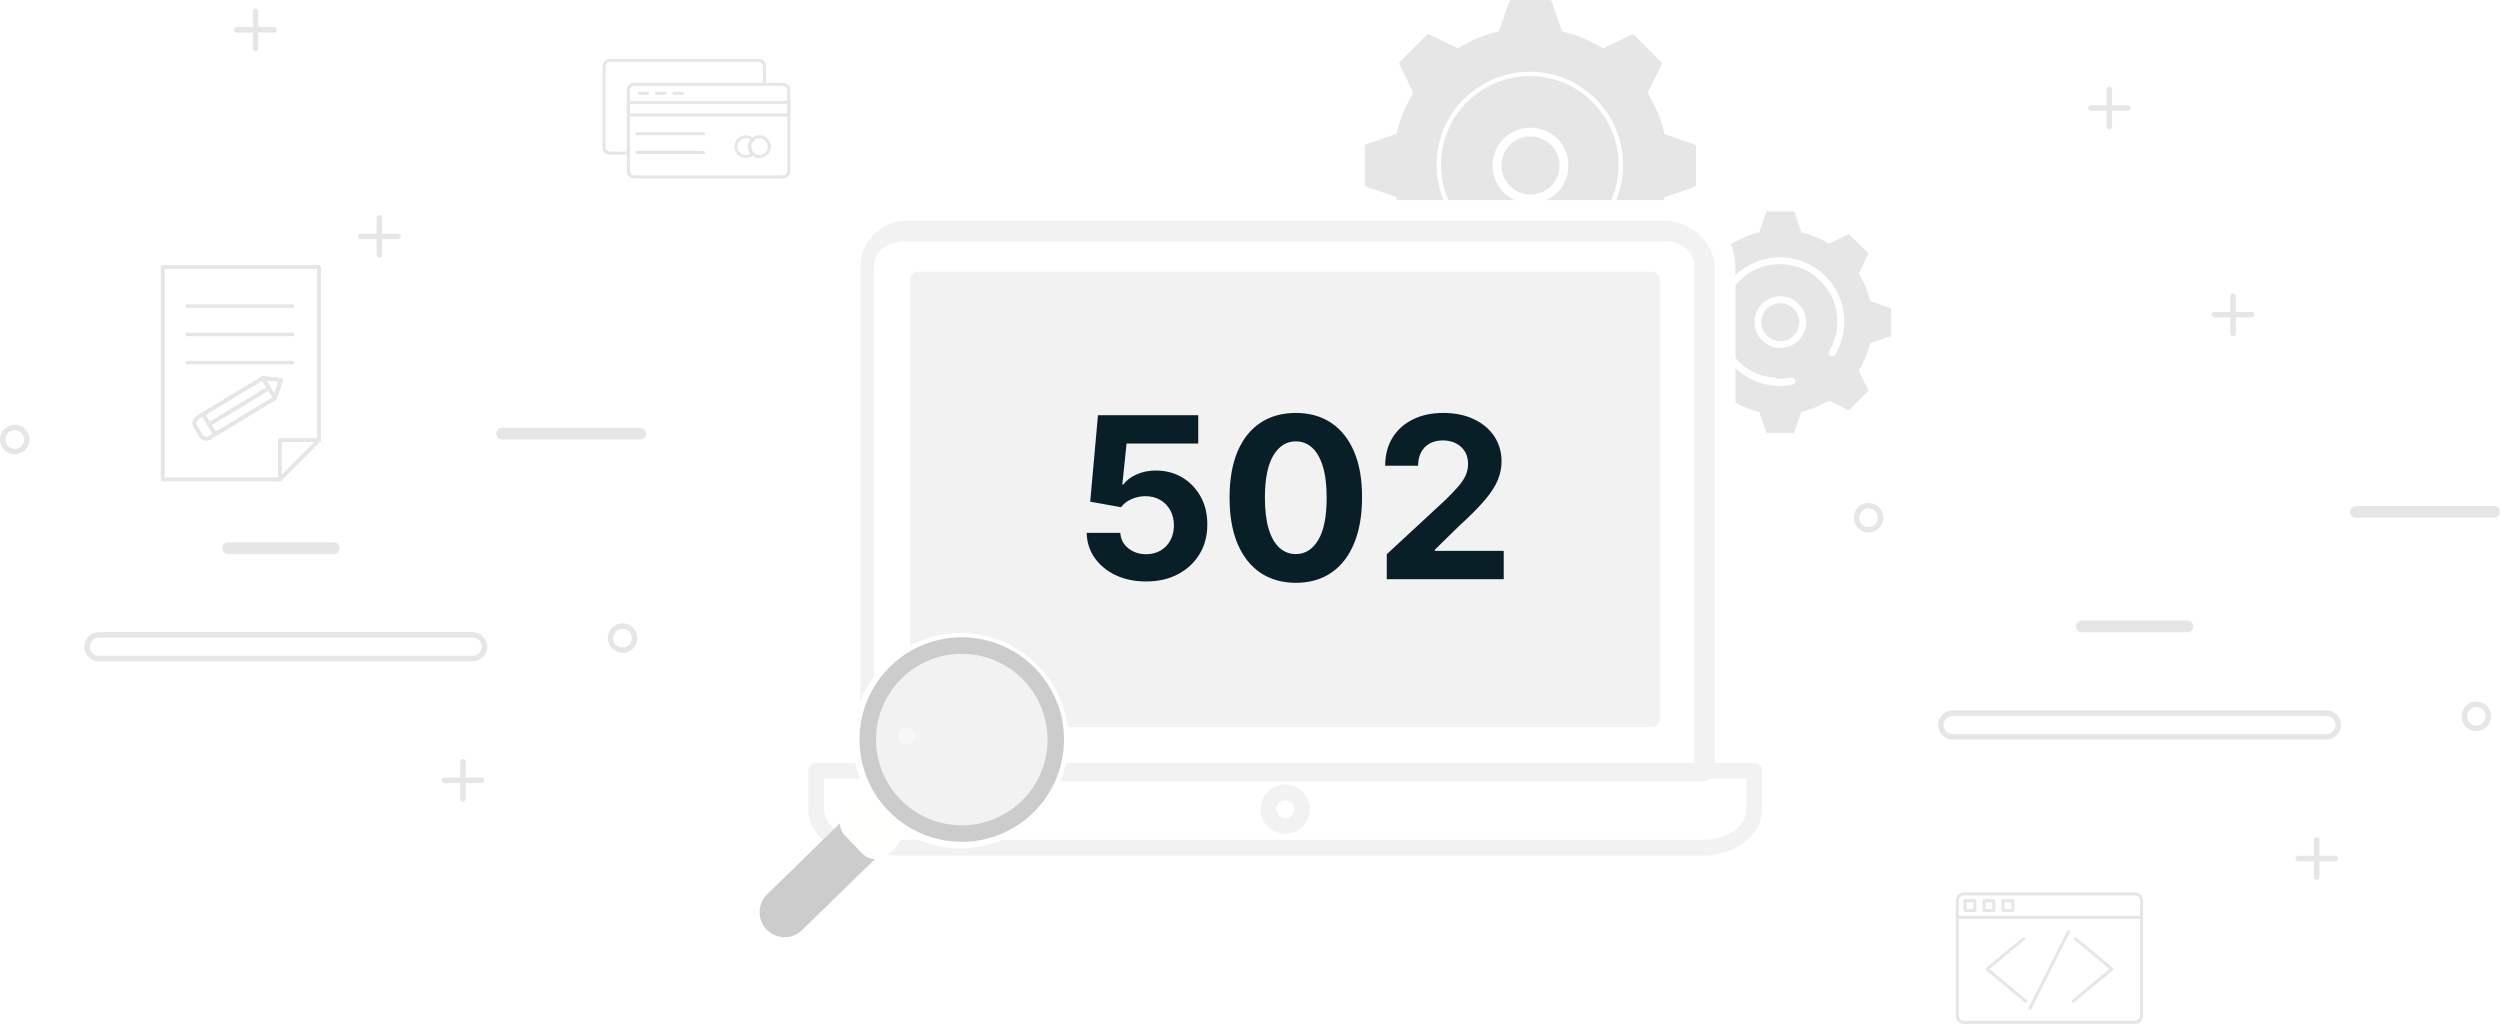 <svg width="769" height="315" viewBox="0 0 769 315" fill="none" xmlns="http://www.w3.org/2000/svg">
<path d="M524.037 239.495H266.604C265.279 239.495 264.185 238.422 264.185 237.076V82.481C264.185 74.343 270.789 67.739 278.906 67.739H511.714C519.831 67.739 526.435 74.343 526.435 82.481V237.076C526.435 238.401 525.362 239.495 524.016 239.495H524.037Z" fill="#F2F2F2"/>
<path d="M462.102 48.727C462.691 46.414 464.142 44.458 466.203 43.239C467.865 42.25 469.778 41.83 471.671 42.019C472.113 42.061 472.533 42.145 472.975 42.25C477.749 43.47 480.651 48.328 479.452 53.102C478.233 57.876 473.375 60.778 468.601 59.579C463.827 58.359 460.925 53.502 462.123 48.727H462.102Z" fill="#E6E6E6"/>
<path d="M419.831 45.089V56.698C419.831 57.035 420.041 57.329 420.356 57.455L429.484 60.61C430.535 65.131 432.323 69.379 434.699 73.228L430.451 81.914C430.304 82.208 430.367 82.587 430.598 82.818L438.8 91.02C439.031 91.251 439.41 91.314 439.704 91.167L448.411 86.94C452.239 89.316 456.487 91.104 461.008 92.177L464.163 101.325C464.268 101.64 464.583 101.851 464.92 101.851H476.529C476.865 101.851 477.16 101.64 477.286 101.325L480.44 92.198C484.962 91.146 489.21 89.358 493.059 86.982L501.744 91.23C502.039 91.377 502.417 91.314 502.649 91.083L510.85 82.881C511.082 82.65 511.145 82.271 510.998 81.977L506.771 73.27C509.147 69.443 510.935 65.194 512.007 60.673L521.155 57.518C521.471 57.413 521.681 57.098 521.681 56.761V45.152C521.681 44.816 521.471 44.522 521.155 44.395L512.028 41.241C510.977 36.719 509.189 32.471 506.813 28.622L511.061 19.937C511.208 19.642 511.145 19.264 510.913 19.033L502.712 10.831C502.48 10.599 502.102 10.536 501.807 10.684L493.101 14.911C489.273 12.534 485.025 10.747 480.503 9.674L477.349 0.526C477.244 0.21 476.928 0 476.592 0H464.983C464.646 0 464.352 0.21 464.226 0.526L461.071 9.653C456.55 10.704 452.302 12.492 448.453 14.868L439.767 10.62C439.473 10.473 439.094 10.536 438.863 10.768L430.661 18.97C430.43 19.201 430.367 19.579 430.514 19.874L434.741 28.58C432.365 32.408 430.577 36.656 429.505 41.178L420.356 44.332C420.041 44.437 419.831 44.753 419.831 45.089ZM450.346 30.452C455.772 25.047 462.964 22.061 470.619 22.061C486.434 22.061 499.284 34.953 499.263 50.746C499.263 51.714 499.221 52.702 499.115 53.649C498.695 57.834 497.349 61.851 495.183 65.468C494.993 65.783 494.573 65.888 494.257 65.699C494.026 65.552 493.9 65.3 493.921 65.047C493.921 64.942 493.963 64.858 494.005 64.774C496.066 61.346 497.328 57.497 497.748 53.523C497.833 52.597 497.896 51.672 497.896 50.746C497.896 35.689 485.677 23.428 470.598 23.407C463.301 23.407 456.445 26.246 451.271 31.398C446.771 35.878 444.037 41.661 443.406 47.907C443.301 48.833 443.259 49.779 443.259 50.704C443.259 56.088 444.815 61.114 447.507 65.342C452.344 72.955 460.861 78.023 470.556 78.023C472.512 78.023 474.447 77.813 476.339 77.413C476.697 77.329 477.075 77.56 477.139 77.939C477.139 78.002 477.139 78.086 477.139 78.149C477.118 78.444 476.907 78.675 476.613 78.738C476.508 78.759 476.381 78.78 476.276 78.801C476.213 78.801 476.15 78.822 476.108 78.843C476.108 78.843 476.066 78.843 476.045 78.843C474.552 79.138 473.017 79.306 471.481 79.348C471.166 79.348 470.85 79.348 470.556 79.348C469.568 79.348 468.579 79.306 467.612 79.201C461.071 78.528 454.993 75.668 450.283 70.936C444.878 65.51 441.892 58.318 441.892 50.662C441.892 49.674 441.934 48.685 442.039 47.718C442.712 41.178 445.572 35.1 450.304 30.389L450.346 30.452ZM469.589 62.524C469.021 62.461 468.474 62.376 467.906 62.229C461.681 60.652 457.896 54.301 459.473 48.055C460.23 45.026 462.123 42.503 464.815 40.904C467.486 39.306 470.619 38.843 473.648 39.621C479.873 41.199 483.658 47.55 482.081 53.796C480.651 59.474 475.246 63.112 469.61 62.545L469.589 62.524Z" fill="#E6E6E6"/>
<path d="M513.543 95.184V102.944C513.543 103.175 513.69 103.365 513.9 103.449L520.02 105.552C520.735 108.58 521.913 111.419 523.511 113.985L520.672 119.811C520.567 120.021 520.609 120.252 520.777 120.42L526.266 125.909C526.435 126.078 526.666 126.12 526.876 126.015L532.702 123.175C535.267 124.774 538.107 125.972 541.135 126.688L543.238 132.807C543.322 133.018 543.511 133.165 543.743 133.165H551.503C551.734 133.165 551.924 133.018 552.008 132.807L554.111 126.688C557.139 125.972 559.978 124.795 562.544 123.196L568.369 126.036C568.58 126.141 568.811 126.099 568.979 125.93L574.468 120.441C574.636 120.273 574.679 120.042 574.573 119.832L571.734 114.006C573.333 111.44 574.531 108.601 575.246 105.573L581.366 103.47C581.577 103.386 581.724 103.196 581.724 102.965V95.205C581.724 94.974 581.577 94.784 581.366 94.7L575.246 92.597C574.531 89.569 573.354 86.73 571.755 84.164L574.594 78.338C574.7 78.128 574.658 77.897 574.489 77.729L569 72.24C568.832 72.071 568.601 72.029 568.39 72.135L562.565 74.974C559.999 73.375 557.16 72.177 554.132 71.462L552.029 65.342C551.945 65.131 551.755 64.984 551.524 64.984H543.764C543.532 64.984 543.343 65.131 543.259 65.342L541.156 71.462C538.128 72.177 535.288 73.354 532.723 74.953L526.897 72.114C526.687 72.008 526.456 72.05 526.287 72.219L520.798 77.708C520.63 77.876 520.588 78.107 520.693 78.317L523.532 84.143C521.934 86.709 520.735 89.548 520.02 92.576L513.9 94.679C513.69 94.763 513.543 94.953 513.543 95.184ZM533.543 84.963C537.286 81.22 542.25 79.18 547.528 79.18C552.807 79.18 557.77 81.241 561.513 84.984C565.257 88.728 567.297 93.691 567.297 98.969C567.297 99.642 567.255 100.315 567.192 100.967C566.897 103.848 565.972 106.624 564.479 109.106C564.184 109.611 563.532 109.758 563.028 109.464C562.67 109.253 562.481 108.854 562.523 108.454C562.523 108.307 562.586 108.16 562.67 108.012C563.995 105.783 564.836 103.302 565.089 100.736C565.152 100.147 565.173 99.537 565.173 98.948C565.173 94.216 563.343 89.779 559.999 86.435C556.655 83.091 552.218 81.262 547.507 81.241C542.775 81.241 538.338 83.07 534.994 86.414C532.092 89.316 530.304 93.06 529.905 97.098C529.842 97.707 529.821 98.296 529.821 98.906C529.821 103.638 531.65 108.076 534.994 111.419C535.015 111.44 535.057 111.482 535.078 111.504C535.078 111.504 535.078 111.504 535.099 111.525C536.256 112.66 537.539 113.417 538.906 114.174C541.45 115.583 544.29 116.172 547.276 116.172C547.339 116.172 546.393 116.172 546.393 116.172V116.53C548.496 116.53 549.463 116.425 550.683 116.172C551.251 116.046 552.071 116.425 552.197 116.992C552.218 117.098 552.365 117.224 552.344 117.329C552.302 117.771 552.05 118.149 551.587 118.254C551.524 118.254 551.503 118.275 551.44 118.296C550.115 118.57 548.79 118.696 547.444 118.696C546.771 118.696 546.098 118.654 545.446 118.591C535.478 117.581 527.675 109.127 527.696 98.906C527.696 98.233 527.739 97.539 527.802 96.866C528.264 92.345 530.241 88.16 533.501 84.921L533.543 84.963ZM551.692 105.909C550.22 106.793 548.517 107.171 546.834 106.982C546.456 106.94 546.056 106.877 545.678 106.772C543.617 106.246 541.892 104.963 540.798 103.133C539.705 101.304 539.41 99.18 539.915 97.119C540.988 92.871 545.32 90.305 549.568 91.377C553.816 92.45 556.403 96.782 555.309 101.03C554.784 103.091 553.501 104.816 551.671 105.909H551.692Z" fill="#E6E6E6"/>
<path d="M542.607 102.082C541.808 100.736 541.577 99.18 541.955 97.666C542.67 94.826 545.383 92.997 548.201 93.291C548.475 93.312 548.769 93.375 549.043 93.439C552.155 94.238 554.069 97.413 553.27 100.547C552.891 102.061 551.945 103.323 550.599 104.122C549.253 104.921 547.697 105.152 546.182 104.774C544.668 104.395 543.406 103.449 542.607 102.103V102.082Z" fill="#E6E6E6"/>
<path d="M266.603 246.624C261.283 246.624 256.214 242.397 256.214 237.076V82.481C256.214 70.368 266.814 61.556 278.927 61.556H511.734C523.848 61.556 533.816 70.368 533.816 82.481V237.076C533.816 242.397 529.358 246.624 524.037 246.624H266.603Z" fill="white"/>
<path d="M240.904 54.911H195.036C193.817 54.911 192.828 53.922 192.828 52.702V27.676C192.828 26.456 193.817 25.468 195.036 25.468H240.904C242.124 25.468 243.112 26.456 243.112 27.676V52.702C243.112 53.922 242.124 54.911 240.904 54.911ZM195.036 26.414C194.342 26.414 193.774 26.982 193.774 27.676V52.702C193.774 53.396 194.342 53.964 195.036 53.964H240.904C241.598 53.964 242.166 53.396 242.166 52.702V27.676C242.166 26.982 241.598 26.414 240.904 26.414H195.036Z" fill="#E6E6E6"/>
<path d="M242.649 35.836H193.312C193.059 35.836 192.828 35.626 192.828 35.352V31.525C192.828 31.272 193.038 31.041 193.312 31.041H242.649C242.902 31.041 243.133 31.251 243.133 31.525V35.352C243.133 35.605 242.923 35.836 242.649 35.836ZM193.774 34.89H242.166V32.008H193.774V34.89Z" fill="#E6E6E6"/>
<path d="M229.4 48.622C227.465 48.622 225.888 47.045 225.888 45.11C225.888 43.175 227.465 41.598 229.4 41.598C230.325 41.598 231.187 41.956 231.839 42.587C231.923 42.671 231.987 42.797 231.987 42.923C231.987 43.049 231.923 43.175 231.839 43.26C231.335 43.743 231.061 44.416 231.061 45.11C231.061 45.804 231.335 46.477 231.86 46.961C231.944 47.045 232.008 47.171 232.008 47.297C232.008 47.424 231.944 47.55 231.86 47.634C231.208 48.265 230.346 48.601 229.421 48.601L229.4 48.622ZM229.4 42.545C227.991 42.545 226.834 43.701 226.834 45.11C226.834 46.519 227.991 47.676 229.4 47.676C229.905 47.676 230.409 47.529 230.809 47.255C230.346 46.646 230.094 45.91 230.094 45.11C230.094 44.311 230.346 43.575 230.83 42.965C230.409 42.692 229.926 42.545 229.421 42.545H229.4Z" fill="#E6E6E6"/>
<path d="M233.606 48.622C231.671 48.622 230.094 47.045 230.094 45.11C230.094 43.175 231.671 41.598 233.606 41.598C235.541 41.598 237.118 43.175 237.118 45.11C237.118 47.045 235.541 48.622 233.606 48.622ZM233.606 42.545C232.197 42.545 231.04 43.701 231.04 45.11C231.04 46.519 232.197 47.676 233.606 47.676C235.015 47.676 236.172 46.519 236.172 45.11C236.172 43.701 235.015 42.545 233.606 42.545Z" fill="#E6E6E6"/>
<path d="M216.403 41.619H195.899C195.646 41.619 195.415 41.409 195.415 41.136C195.415 40.862 195.625 40.652 195.899 40.652H216.403C216.656 40.652 216.887 40.862 216.887 41.136C216.887 41.409 216.677 41.619 216.403 41.619Z" fill="#E6E6E6"/>
<path d="M216.403 47.361H195.899C195.646 47.361 195.415 47.15 195.415 46.877C195.415 46.603 195.625 46.393 195.899 46.393H216.403C216.656 46.393 216.887 46.603 216.887 46.877C216.887 47.15 216.677 47.361 216.403 47.361Z" fill="#E6E6E6"/>
<path d="M199.221 29.211H196.635C196.382 29.211 196.151 29.001 196.151 28.728C196.151 28.454 196.361 28.244 196.635 28.244H199.221C199.474 28.244 199.705 28.454 199.705 28.728C199.705 29.001 199.495 29.211 199.221 29.211Z" fill="#E6E6E6"/>
<path d="M204.563 29.211H201.976C201.724 29.211 201.493 29.001 201.493 28.728C201.493 28.454 201.703 28.244 201.976 28.244H204.563C204.815 28.244 205.047 28.454 205.047 28.728C205.047 29.001 204.837 29.211 204.563 29.211Z" fill="#E6E6E6"/>
<path d="M209.884 29.211H207.297C207.045 29.211 206.813 29.001 206.813 28.728C206.813 28.454 207.024 28.244 207.297 28.244H209.884C210.136 28.244 210.368 28.454 210.368 28.728C210.368 29.001 210.157 29.211 209.884 29.211Z" fill="#E6E6E6"/>
<path d="M193.291 47.571H187.55C186.33 47.571 185.341 46.583 185.341 45.363V20.337C185.341 19.117 186.33 18.128 187.55 18.128H233.417C234.637 18.128 235.625 19.117 235.625 20.337V25.931C235.625 26.183 235.415 26.414 235.141 26.414H195.015C194.321 26.414 193.753 26.982 193.753 27.676V47.087C193.753 47.34 193.543 47.571 193.27 47.571H193.291ZM187.55 19.075C186.856 19.075 186.288 19.642 186.288 20.337V45.363C186.288 46.057 186.856 46.625 187.55 46.625H192.807V27.676C192.807 26.456 193.796 25.468 195.015 25.468H234.679V20.358C234.679 19.663 234.111 19.096 233.417 19.096H187.55V19.075Z" fill="#E6E6E6"/>
<path d="M4.543 139.748C2.04 139.748 0 137.708 0 135.205C0 132.702 2.04 130.662 4.543 130.662C7.045 130.662 9.085 132.702 9.085 135.205C9.085 137.708 7.045 139.748 4.543 139.748ZM4.543 132.324C2.965 132.324 1.661 133.607 1.661 135.205C1.661 136.803 2.944 138.086 4.543 138.086C6.141 138.086 7.424 136.803 7.424 135.205C7.424 133.607 6.141 132.324 4.543 132.324Z" fill="#E6E6E6"/>
<path d="M191.504 200.82C189.001 200.82 186.961 198.78 186.961 196.277C186.961 193.775 189.001 191.735 191.504 191.735C194.006 191.735 196.046 193.775 196.046 196.277C196.046 198.78 194.006 200.82 191.504 200.82ZM191.504 193.396C189.926 193.396 188.622 194.679 188.622 196.277C188.622 197.876 189.905 199.158 191.504 199.158C193.102 199.158 194.385 197.876 194.385 196.277C194.385 194.679 193.102 193.396 191.504 193.396Z" fill="#E6E6E6"/>
<path d="M142.397 246.603C141.935 246.603 141.556 246.225 141.556 245.762V234.279C141.556 233.817 141.935 233.438 142.397 233.438C142.86 233.438 143.239 233.817 143.239 234.279V245.762C143.239 246.225 142.86 246.603 142.397 246.603Z" fill="#E6E6E6"/>
<path d="M148.139 240.862H136.656C136.193 240.862 135.815 240.483 135.815 240.021C135.815 239.558 136.193 239.179 136.656 239.179H148.139C148.601 239.179 148.98 239.558 148.98 240.021C148.98 240.483 148.601 240.862 148.139 240.862Z" fill="#E6E6E6"/>
<path d="M116.677 79.327C116.214 79.327 115.836 78.948 115.836 78.486V67.003C115.836 66.54 116.214 66.162 116.677 66.162C117.14 66.162 117.518 66.54 117.518 67.003V78.486C117.518 78.948 117.14 79.327 116.677 79.327Z" fill="#E6E6E6"/>
<path d="M122.419 73.585H110.936C110.473 73.585 110.095 73.207 110.095 72.744C110.095 72.282 110.473 71.903 110.936 71.903H122.419C122.881 71.903 123.26 72.282 123.26 72.744C123.26 73.207 122.881 73.585 122.419 73.585Z" fill="#E6E6E6"/>
<path d="M78.612 15.773C78.15 15.773 77.771 15.394 77.771 14.932V3.449C77.771 2.986 78.15 2.608 78.612 2.608C79.075 2.608 79.453 2.986 79.453 3.449V14.932C79.453 15.394 79.075 15.773 78.612 15.773Z" fill="#E6E6E6"/>
<path d="M84.353 10.01H72.871C72.408 10.01 72.029 9.632 72.029 9.169C72.029 8.707 72.408 8.328 72.871 8.328H84.353C84.816 8.328 85.194 8.707 85.194 9.169C85.194 9.632 84.816 10.01 84.353 10.01Z" fill="#E6E6E6"/>
<path d="M145.405 203.406H30.41C27.95 203.406 25.931 201.409 25.931 198.927C25.931 196.445 27.929 194.448 30.41 194.448H145.384C147.844 194.448 149.863 196.445 149.863 198.927C149.863 201.409 147.865 203.406 145.384 203.406H145.405ZM30.431 196.13C28.875 196.13 27.634 197.392 27.634 198.927C27.634 200.462 28.896 201.724 30.431 201.724H145.405C146.961 201.724 148.202 200.462 148.202 198.927C148.202 197.392 146.94 196.13 145.405 196.13H30.41H30.431Z" fill="#E6E6E6"/>
<path d="M196.95 135.205H154.448C153.438 135.205 152.639 134.385 152.639 133.396C152.639 132.387 153.459 131.588 154.448 131.588H196.95C197.96 131.588 198.759 132.408 198.759 133.396C198.759 134.406 197.939 135.205 196.95 135.205Z" fill="#E6E6E6"/>
<path d="M102.671 170.431H70.158C69.148 170.431 68.349 169.611 68.349 168.622C68.349 167.613 69.169 166.814 70.158 166.814H102.671C103.68 166.814 104.479 167.634 104.479 168.622C104.479 169.632 103.659 170.431 102.671 170.431Z" fill="#E6E6E6"/>
<path d="M86.077 148.033C85.783 148.033 85.509 147.781 85.509 147.487V135.415C85.509 135.121 85.762 134.868 86.056 134.868H98.064C98.233 134.868 98.38 134.932 98.485 135.058C98.674 135.268 98.674 135.604 98.485 135.815L86.477 147.865C86.477 147.865 86.245 148.033 86.098 148.033H86.077ZM86.603 135.962V146.183L96.782 135.962H86.603Z" fill="#E6E6E6"/>
<path d="M86.077 148.033H50.031C49.737 148.033 49.484 147.781 49.484 147.487V82.124C49.484 81.829 49.737 81.577 50.031 81.577H98.086C98.38 81.577 98.633 81.829 98.633 82.124V135.415C98.633 135.71 98.38 135.962 98.086 135.962H86.624V147.487C86.624 147.781 86.372 148.033 86.077 148.033ZM50.578 146.94H85.531V135.415C85.531 135.121 85.783 134.868 86.077 134.868H97.539V82.671H50.578V146.94ZM63.47 135.499C62.628 135.499 61.808 135.079 61.325 134.301L59.6 131.419C59.264 130.852 59.158 130.179 59.306 129.527C59.474 128.875 59.873 128.328 60.441 127.991L80.546 115.815C80.546 115.815 80.778 115.731 80.883 115.731L86.498 116.319C86.666 116.319 86.813 116.425 86.898 116.572C86.982 116.719 87.003 116.887 86.961 117.035L85.089 122.629C85.047 122.755 84.963 122.86 84.858 122.923L66.477 134.069C66.477 134.069 66.435 134.09 66.414 134.09L64.752 135.1C64.353 135.352 63.911 135.457 63.47 135.457V135.499ZM80.967 116.866L61.009 128.938C60.694 129.127 60.462 129.442 60.378 129.8C60.294 130.158 60.336 130.536 60.525 130.852L62.25 133.733C62.649 134.385 63.512 134.595 64.164 134.195L65.867 133.144C65.867 133.144 65.909 133.123 65.93 133.102L84.1 122.103L85.678 117.35L80.925 116.845L80.967 116.866Z" fill="#E6E6E6"/>
<path d="M84.584 123.028C84.395 123.028 84.227 122.923 84.122 122.755L80.378 116.572C80.273 116.404 80.273 116.172 80.378 116.004C80.483 115.836 80.694 115.731 80.904 115.752L86.519 116.34C86.687 116.34 86.835 116.446 86.919 116.593C87.003 116.74 87.024 116.908 86.982 117.055L85.11 122.65C85.047 122.86 84.858 122.986 84.647 123.028C84.647 123.028 84.605 123.028 84.584 123.028ZM81.871 116.95L84.437 121.177L85.72 117.35L81.892 116.95H81.871Z" fill="#E6E6E6"/>
<path d="M66.204 134.174C66.014 134.174 65.825 134.069 65.72 133.922L63.848 130.83C63.743 130.662 63.743 130.452 63.848 130.284C63.911 130.179 63.996 130.094 64.101 130.052L82.439 118.948C82.566 118.864 82.713 118.843 82.86 118.885C83.007 118.927 83.112 119.011 83.196 119.138L85.068 122.229C85.215 122.481 85.131 122.818 84.879 122.986L66.498 134.132C66.498 134.132 66.309 134.216 66.225 134.216L66.204 134.174ZM65.068 130.725L66.372 132.87L83.827 122.292L82.523 120.126L65.068 130.704V130.725Z" fill="#E6E6E6"/>
<path d="M64.311 131.083C64.121 131.083 63.932 130.978 63.827 130.809L61.976 127.739C61.913 127.634 61.871 127.508 61.892 127.36C61.913 127.192 61.997 127.045 62.145 126.961L80.546 115.815C80.799 115.647 81.135 115.731 81.303 116.004L83.175 119.096C83.259 119.222 83.28 119.369 83.238 119.516C83.196 119.663 83.112 119.768 82.986 119.853L64.584 130.999C64.584 130.999 64.395 131.083 64.311 131.083ZM63.175 127.613L64.479 129.779L81.934 119.201L80.63 117.035L63.175 127.613Z" fill="#E6E6E6"/>
<path d="M63.47 135.499C62.629 135.499 61.808 135.079 61.325 134.301L59.6 131.419C59.264 130.852 59.158 130.179 59.306 129.527C59.474 128.875 59.873 128.328 60.441 127.991L62.145 126.961C62.355 126.835 62.65 126.856 62.818 127.045C62.839 127.066 62.881 127.108 62.902 127.15L66.645 133.312C66.793 133.565 66.729 133.901 66.477 134.069L64.753 135.121C64.353 135.373 63.911 135.478 63.47 135.478V135.499ZM62.25 128.181L61.009 128.938C60.694 129.127 60.462 129.443 60.378 129.8C60.294 130.158 60.336 130.536 60.525 130.852L62.25 133.733C62.65 134.385 63.512 134.595 64.164 134.195L65.404 133.438L63.953 131.041L62.229 128.181H62.25Z" fill="#E6E6E6"/>
<path d="M86.077 148.033H50.031C49.737 148.033 49.484 147.781 49.484 147.487V82.124C49.484 81.829 49.737 81.577 50.031 81.577H98.086C98.38 81.577 98.633 81.829 98.633 82.124V135.415C98.633 135.71 98.38 135.962 98.086 135.962H86.624V147.487C86.624 147.781 86.372 148.033 86.077 148.033ZM50.578 146.94H85.531V135.415C85.531 135.121 85.783 134.868 86.077 134.868H97.539V82.671H50.578V146.94Z" fill="#E6E6E6"/>
<path d="M86.077 148.033C85.93 148.033 85.804 147.97 85.699 147.865C85.488 147.655 85.488 147.297 85.699 147.087L97.707 135.037C97.917 134.826 98.275 134.826 98.485 135.037C98.696 135.247 98.696 135.604 98.485 135.815L86.477 147.865C86.372 147.97 86.225 148.033 86.098 148.033H86.077Z" fill="#E6E6E6"/>
<path d="M89.947 94.721H57.581C57.286 94.721 57.034 94.469 57.034 94.174C57.034 93.88 57.286 93.628 57.581 93.628H89.947C90.241 93.628 90.494 93.88 90.494 94.174C90.494 94.469 90.241 94.721 89.947 94.721Z" fill="#E6E6E6"/>
<path d="M89.947 103.407H57.581C57.286 103.407 57.034 103.154 57.034 102.86C57.034 102.565 57.286 102.313 57.581 102.313H89.947C90.241 102.313 90.494 102.565 90.494 102.86C90.494 103.154 90.241 103.407 89.947 103.407Z" fill="#E6E6E6"/>
<path d="M89.947 112.071H57.581C57.286 112.071 57.034 111.819 57.034 111.525C57.034 111.23 57.286 110.978 57.581 110.978H89.947C90.241 110.978 90.494 111.23 90.494 111.525C90.494 111.819 90.241 112.071 89.947 112.071Z" fill="#E6E6E6"/>
<path d="M63.47 135.499C62.629 135.499 61.808 135.079 61.325 134.3L59.6 131.419C59.264 130.851 59.158 130.179 59.306 129.527C59.474 128.875 59.873 128.328 60.441 127.991L80.546 115.815C80.546 115.815 80.778 115.731 80.883 115.731L86.498 116.319C86.666 116.319 86.814 116.425 86.898 116.572C86.982 116.719 87.003 116.887 86.961 117.034L85.089 122.629C85.047 122.755 84.963 122.86 84.858 122.923L66.477 134.069C66.477 134.069 66.435 134.09 66.414 134.09L64.753 135.1C64.353 135.352 63.911 135.457 63.47 135.457V135.499ZM80.967 116.866L61.009 128.938C60.694 129.127 60.462 129.442 60.378 129.8C60.294 130.157 60.336 130.536 60.525 130.851L62.25 133.733C62.65 134.385 63.512 134.595 64.164 134.195L65.867 133.144C65.867 133.144 65.909 133.123 65.93 133.102L84.101 122.103L85.678 117.35L80.925 116.845L80.967 116.866Z" fill="#E6E6E6"/>
<path d="M66.204 134.174C66.057 134.174 65.951 134.132 65.846 134.048C65.804 134.006 65.762 133.964 65.72 133.922L61.977 127.739C61.83 127.487 61.914 127.15 62.166 126.982C62.418 126.835 62.755 126.919 62.923 127.171L66.624 133.291C66.624 133.291 66.751 133.501 66.751 133.628C66.751 133.922 66.498 134.174 66.204 134.174Z" fill="#E6E6E6"/>
<path d="M84.584 123.028C84.395 123.028 84.227 122.944 84.121 122.755L80.378 116.572C80.231 116.319 80.294 115.983 80.567 115.815C80.82 115.668 81.156 115.731 81.324 116.004L85.068 122.187C85.215 122.439 85.131 122.776 84.879 122.944C84.794 123.007 84.689 123.028 84.605 123.028H84.584Z" fill="#E6E6E6"/>
<path d="M64.311 131.083C64.122 131.083 63.953 130.999 63.848 130.809C63.701 130.557 63.764 130.221 64.038 130.052L82.439 118.906C82.692 118.738 83.028 118.822 83.196 119.095C83.344 119.348 83.28 119.684 83.007 119.853L64.605 130.999C64.605 130.999 64.416 131.083 64.332 131.083H64.311Z" fill="#E6E6E6"/>
<path d="M574.763 163.806C572.261 163.806 570.221 161.766 570.221 159.264C570.221 156.761 572.261 154.721 574.763 154.721C577.266 154.721 579.306 156.761 579.306 159.264C579.306 161.766 577.266 163.806 574.763 163.806ZM574.763 156.383C573.186 156.383 571.882 157.665 571.882 159.264C571.882 160.862 573.165 162.145 574.763 162.145C576.362 162.145 577.644 160.862 577.644 159.264C577.644 157.665 576.362 156.383 574.763 156.383Z" fill="#E6E6E6"/>
<path d="M761.724 224.879C759.221 224.879 757.181 222.839 757.181 220.336C757.181 217.834 759.221 215.794 761.724 215.794C764.226 215.794 766.266 217.834 766.266 220.336C766.266 222.839 764.226 224.879 761.724 224.879ZM761.724 217.455C760.146 217.455 758.843 218.738 758.843 220.336C758.843 221.935 760.125 223.217 761.724 223.217C763.322 223.217 764.605 221.935 764.605 220.336C764.605 218.738 763.322 217.455 761.724 217.455Z" fill="#E6E6E6"/>
<path d="M712.618 270.662C712.155 270.662 711.777 270.284 711.777 269.821V258.338C711.777 257.876 712.155 257.497 712.618 257.497C713.081 257.497 713.459 257.876 713.459 258.338V269.821C713.459 270.284 713.081 270.662 712.618 270.662Z" fill="#E6E6E6"/>
<path d="M718.359 264.921H706.876C706.414 264.921 706.035 264.542 706.035 264.08C706.035 263.617 706.414 263.238 706.876 263.238H718.359C718.822 263.238 719.2 263.617 719.2 264.08C719.2 264.542 718.822 264.921 718.359 264.921Z" fill="#E6E6E6"/>
<path d="M686.898 103.407C686.435 103.407 686.057 103.028 686.057 102.566V91.083C686.057 90.62 686.435 90.242 686.898 90.242C687.361 90.242 687.739 90.62 687.739 91.083V102.566C687.739 103.028 687.361 103.407 686.898 103.407Z" fill="#E6E6E6"/>
<path d="M692.639 97.644H681.157C680.694 97.644 680.315 97.266 680.315 96.803C680.315 96.341 680.694 95.962 681.157 95.962H692.639C693.102 95.962 693.481 96.341 693.481 96.803C693.481 97.266 693.102 97.644 692.639 97.644Z" fill="#E6E6E6"/>
<path d="M648.832 39.832C648.369 39.832 647.991 39.453 647.991 38.99V27.508C647.991 27.045 648.369 26.667 648.832 26.667C649.295 26.667 649.673 27.045 649.673 27.508V38.99C649.673 39.453 649.295 39.832 648.832 39.832Z" fill="#E6E6E6"/>
<path d="M654.573 34.09H643.091C642.628 34.09 642.25 33.712 642.25 33.249C642.25 32.786 642.628 32.408 643.091 32.408H654.573C655.036 32.408 655.415 32.786 655.415 33.249C655.415 33.712 655.036 34.09 654.573 34.09Z" fill="#E6E6E6"/>
<path d="M715.625 227.487H600.651C598.191 227.487 596.172 225.489 596.172 223.007C596.172 220.525 598.17 218.528 600.651 218.528H715.625C718.085 218.528 720.104 220.525 720.104 223.007C720.104 225.489 718.106 227.487 715.625 227.487ZM600.651 220.21C599.095 220.21 597.854 221.472 597.854 223.007C597.854 224.542 599.116 225.804 600.651 225.804H715.625C717.181 225.804 718.422 224.542 718.422 223.007C718.422 221.472 717.16 220.21 715.625 220.21H600.651Z" fill="#E6E6E6"/>
<path d="M767.171 159.264H724.668C723.659 159.264 722.86 158.444 722.86 157.455C722.86 156.446 723.68 155.647 724.668 155.647H767.171C768.181 155.647 768.98 156.467 768.98 157.455C768.98 158.465 768.16 159.264 767.171 159.264Z" fill="#E6E6E6"/>
<path d="M672.891 194.49H640.378C639.368 194.49 638.569 193.67 638.569 192.681C638.569 191.672 639.389 190.873 640.378 190.873H672.891C673.9 190.873 674.7 191.693 674.7 192.681C674.7 193.691 673.879 194.49 672.891 194.49Z" fill="#E6E6E6"/>
<path d="M656.718 314.973H604.1C602.712 314.973 601.598 313.838 601.598 312.471V276.992C601.598 275.604 602.712 274.49 604.1 274.49H656.718C658.106 274.49 659.221 275.625 659.221 276.992V312.471C659.221 313.859 658.106 314.973 656.718 314.973ZM604.1 275.415C603.238 275.415 602.544 276.109 602.544 276.971V312.45C602.544 313.312 603.238 314.006 604.1 314.006H656.718C657.581 314.006 658.275 313.312 658.275 312.45V276.971C658.275 276.109 657.581 275.415 656.718 275.415H604.1Z" fill="#E6E6E6"/>
<path d="M658.758 282.671H602.081C601.829 282.671 601.598 282.46 601.598 282.187C601.598 281.914 601.808 281.703 602.081 281.703H658.758C659.011 281.703 659.242 281.914 659.242 282.187C659.242 282.46 659.032 282.671 658.758 282.671Z" fill="#E6E6E6"/>
<path d="M607.465 280.547H604.457C604.205 280.547 603.974 280.336 603.974 280.063V277.055C603.974 276.803 604.184 276.572 604.457 276.572H607.465C607.717 276.572 607.948 276.782 607.948 277.055V280.063C607.948 280.315 607.738 280.547 607.465 280.547ZM604.941 279.6H607.002V277.539H604.941V279.6Z" fill="#E6E6E6"/>
<path d="M613.291 280.547H610.305C610.052 280.547 609.821 280.336 609.821 280.063V277.055C609.821 276.803 610.031 276.572 610.305 276.572H613.291C613.543 276.572 613.775 276.782 613.775 277.055V280.063C613.775 280.315 613.564 280.547 613.291 280.547ZM610.767 279.6H612.807V277.539H610.767V279.6Z" fill="#E6E6E6"/>
<path d="M619.116 280.547H616.108C615.856 280.547 615.625 280.336 615.625 280.063V277.055C615.625 276.803 615.835 276.572 616.108 276.572H619.116C619.368 276.572 619.599 276.782 619.599 277.055V280.063C619.599 280.315 619.389 280.547 619.116 280.547ZM616.592 279.6H618.632V277.539H616.592V279.6Z" fill="#E6E6E6"/>
<path d="M623.091 308.433C622.986 308.433 622.881 308.391 622.797 308.328L610.914 298.443C610.809 298.359 610.746 298.212 610.746 298.086C610.746 297.96 610.809 297.812 610.914 297.728L622.166 288.37C622.376 288.201 622.67 288.223 622.839 288.433C623.007 288.643 622.986 288.938 622.776 289.106L611.966 298.086L623.406 307.613C623.617 307.781 623.638 308.075 623.469 308.286C623.385 308.391 623.238 308.454 623.112 308.454L623.091 308.433Z" fill="#E6E6E6"/>
<path d="M637.727 308.433C637.601 308.433 637.454 308.37 637.37 308.265C637.202 308.054 637.223 307.76 637.433 307.592L648.874 298.065L638.064 289.085C637.854 288.917 637.833 288.622 638.001 288.412C638.169 288.202 638.464 288.18 638.674 288.349L649.925 297.707C650.03 297.791 650.093 297.939 650.093 298.065C650.093 298.191 650.03 298.338 649.925 298.422L638.043 308.307C638.043 308.307 637.854 308.412 637.749 308.412L637.727 308.433Z" fill="#E6E6E6"/>
<path d="M624.479 310.557C624.479 310.557 624.332 310.557 624.269 310.515C624.037 310.389 623.932 310.115 624.058 309.884L635.835 286.393C635.962 286.162 636.235 286.056 636.466 286.183C636.698 286.309 636.803 286.582 636.677 286.814L624.9 310.305C624.816 310.473 624.647 310.557 624.479 310.557Z" fill="#E6E6E6"/>
<path d="M511.713 67.865H278.906C270.788 67.865 264.605 74.364 264.605 82.481V237.076C264.605 238.401 265.257 240.315 266.582 240.315H524.016C525.341 240.315 527.486 238.422 527.486 237.076V82.481C527.486 74.343 519.831 67.865 511.713 67.865ZM521.177 236.109H268.811V82.481C268.811 77.014 273.438 74.174 278.906 74.174H511.713C517.181 74.174 521.177 77.014 521.177 82.481V236.109Z" fill="#F2F2F2"/>
<path d="M508.138 83.575H282.418C281.083 83.575 280 84.658 280 85.993V221.24C280 222.576 281.083 223.659 282.418 223.659H508.138C509.474 223.659 510.557 222.576 510.557 221.24V85.993C510.557 84.658 509.474 83.575 508.138 83.575Z" fill="#F2F2F2"/>
<path d="M524.059 263.154H266.604C256.698 263.154 248.644 256.761 248.644 248.917V237.097C248.644 235.773 249.716 234.679 251.062 234.679H539.6C540.925 234.679 542.019 235.752 542.019 237.097V248.917C542.019 256.761 533.964 263.154 524.08 263.154H524.059ZM253.481 239.495V248.917C253.481 254.027 259.495 258.338 266.625 258.338H524.08C531.188 258.338 537.203 254.027 537.203 248.917V239.495H253.481Z" fill="#F2F2F2"/>
<path d="M395.331 256.487C391.167 256.487 387.76 253.08 387.76 248.895C387.76 244.71 391.167 241.324 395.331 241.324C399.495 241.324 402.923 244.731 402.923 248.895C402.923 253.059 399.516 256.487 395.331 256.487ZM395.331 246.161C393.817 246.161 392.576 247.402 392.576 248.916C392.576 250.431 393.817 251.671 395.331 251.671C396.845 251.671 398.086 250.431 398.086 248.916C398.086 247.402 396.845 246.161 395.331 246.161Z" fill="#F2F2F2"/>
<g filter="url(#filter0_d_2797_13826)">
<path d="M315.52 201.009C303.049 187.634 282.018 186.919 268.664 199.39C255.289 211.861 254.574 232.891 267.045 246.246C279.516 259.621 300.546 260.336 313.9 247.865C327.276 235.394 327.991 214.363 315.52 201.009ZM308.096 241.661C298.149 250.935 282.523 250.389 273.249 240.462C263.974 230.515 264.521 214.889 274.447 205.615C284.395 196.34 300.02 196.887 309.295 206.814C318.569 216.761 318.022 232.387 308.096 241.661Z" fill="white"/>
<path d="M317.995 223.625C318.181 209.073 306.534 197.125 291.982 196.94C277.43 196.754 265.483 208.401 265.297 222.953C265.112 237.505 276.758 249.453 291.31 249.638C305.863 249.823 317.81 238.177 317.995 223.625Z" fill="#F2F2F2"/>
<path opacity="0.35" d="M274.616 224.942C276.114 224.942 277.329 223.727 277.329 222.229C277.329 220.731 276.114 219.516 274.616 219.516C273.117 219.516 271.903 220.731 271.903 222.229C271.903 223.727 273.117 224.942 274.616 224.942Z" fill="white"/>
<path d="M314.153 201.325C302.018 188.896 282.102 188.622 269.673 200.757C257.244 212.891 256.971 232.807 269.105 245.236C281.24 257.665 301.156 257.939 313.585 245.804C326.014 233.669 326.287 213.754 314.153 201.325ZM272.765 241.682C262.607 231.251 262.817 214.574 273.248 204.416C283.68 194.258 300.357 194.469 310.514 204.9C320.672 215.331 320.462 232.008 310.031 242.166C299.6 252.324 282.922 252.113 272.765 241.682Z" fill="#CCCCCC"/>
<path d="M231.629 281.766C228.664 278.717 228.727 273.838 231.777 270.872L254.511 248.706L265.257 259.726L242.523 281.892C239.474 284.858 234.595 284.795 231.629 281.745V281.766Z" fill="#CCCCCC"/>
<path d="M271.205 248.458L265.92 243.037C263.699 240.758 260.051 240.711 257.772 242.933L255.874 244.782C253.596 247.004 253.549 250.652 255.771 252.931L261.055 258.352C263.277 260.631 266.925 260.678 269.204 258.456L271.101 256.606C273.38 254.385 273.427 250.737 271.205 248.458Z" fill="#FFFFFD"/>
</g>
<path d="M352.519 178.857C349.037 178.857 345.932 178.216 343.206 176.935C340.496 175.654 338.344 173.888 336.751 171.638C335.157 169.388 334.328 166.809 334.262 163.902H344.61C344.725 165.856 345.546 167.441 347.074 168.657C348.601 169.872 350.416 170.48 352.519 170.48C354.194 170.48 355.672 170.11 356.954 169.371C358.251 168.616 359.261 167.573 359.984 166.242C360.723 164.896 361.093 163.352 361.093 161.611C361.093 159.837 360.715 158.276 359.959 156.929C359.22 155.583 358.194 154.531 356.88 153.776C355.566 153.02 354.063 152.634 352.371 152.618C350.893 152.618 349.456 152.922 348.059 153.529C346.68 154.137 345.604 154.967 344.832 156.018L335.346 154.318L337.736 127.709H368.582V136.431H346.532L345.226 149.07H345.522C346.409 147.822 347.747 146.787 349.538 145.966C351.328 145.144 353.332 144.734 355.549 144.734C358.588 144.734 361.298 145.448 363.68 146.877C366.061 148.306 367.942 150.269 369.322 152.766C370.701 155.246 371.383 158.104 371.367 161.34C371.383 164.739 370.595 167.762 369.001 170.406C367.425 173.034 365.215 175.104 362.374 176.615C359.549 178.11 356.264 178.857 352.519 178.857ZM398.591 179.276C394.353 179.259 390.707 178.216 387.652 176.147C384.613 174.077 382.273 171.08 380.63 167.154C379.004 163.228 378.199 158.506 378.216 152.987C378.216 147.485 379.029 142.796 380.655 138.919C382.297 135.043 384.638 132.095 387.677 130.074C390.732 128.038 394.37 127.019 398.591 127.019C402.812 127.019 406.442 128.038 409.481 130.074C412.536 132.111 414.885 135.068 416.527 138.944C418.17 142.804 418.983 147.485 418.966 152.987C418.966 158.523 418.145 163.253 416.503 167.179C414.877 171.104 412.544 174.102 409.506 176.171C406.467 178.241 402.829 179.276 398.591 179.276ZM398.591 170.431C401.482 170.431 403.79 168.977 405.514 166.07C407.239 163.163 408.093 158.802 408.077 152.987C408.077 149.16 407.682 145.974 406.894 143.428C406.122 140.882 405.022 138.969 403.593 137.687C402.18 136.406 400.513 135.766 398.591 135.766C395.717 135.766 393.417 137.203 391.693 140.077C389.968 142.952 389.097 147.255 389.081 152.987C389.081 156.864 389.467 160.099 390.239 162.695C391.027 165.273 392.136 167.211 393.565 168.509C394.994 169.79 396.669 170.431 398.591 170.431ZM426.573 178.167V170.48L444.534 153.85C446.062 152.371 447.343 151.041 448.378 149.858C449.429 148.676 450.225 147.518 450.767 146.384C451.309 145.235 451.58 143.995 451.58 142.664C451.58 141.186 451.244 139.913 450.57 138.845C449.897 137.761 448.977 136.932 447.811 136.357C446.645 135.766 445.322 135.47 443.844 135.47C442.3 135.47 440.953 135.782 439.804 136.406C438.654 137.03 437.767 137.926 437.143 139.092C436.519 140.258 436.207 141.646 436.207 143.255H426.081C426.081 139.954 426.828 137.088 428.323 134.657C429.817 132.226 431.911 130.345 434.605 129.015C437.299 127.685 440.403 127.019 443.918 127.019C447.532 127.019 450.677 127.66 453.354 128.941C456.048 130.206 458.142 131.963 459.637 134.213C461.132 136.464 461.879 139.042 461.879 141.95C461.879 143.855 461.501 145.736 460.746 147.592C460.007 149.448 458.684 151.509 456.779 153.776C454.874 156.026 452.188 158.728 448.722 161.882L441.356 169.1V169.445H462.544V178.167H426.573Z" fill="#081F27"/>
<defs>
<filter id="filter0_d_2797_13826" x="221.035" y="182.075" width="120.212" height="118.824" filterUnits="userSpaceOnUse" color-interpolation-filters="sRGB">
<feFlood flood-opacity="0" result="BackgroundImageFix"/>
<feColorMatrix in="SourceAlpha" type="matrix" values="0 0 0 0 0 0 0 0 0 0 0 0 0 0 0 0 0 0 127 0" result="hardAlpha"/>
<feOffset dx="4.206" dy="4.206"/>
<feGaussianBlur stdDeviation="6.309"/>
<feColorMatrix type="matrix" values="0 0 0 0 0 0 0 0 0 0 0 0 0 0 0 0 0 0 0.2 0"/>
<feBlend mode="normal" in2="BackgroundImageFix" result="effect1_dropShadow_2797_13826"/>
<feBlend mode="normal" in="SourceGraphic" in2="effect1_dropShadow_2797_13826" result="shape"/>
</filter>
</defs>
</svg>
